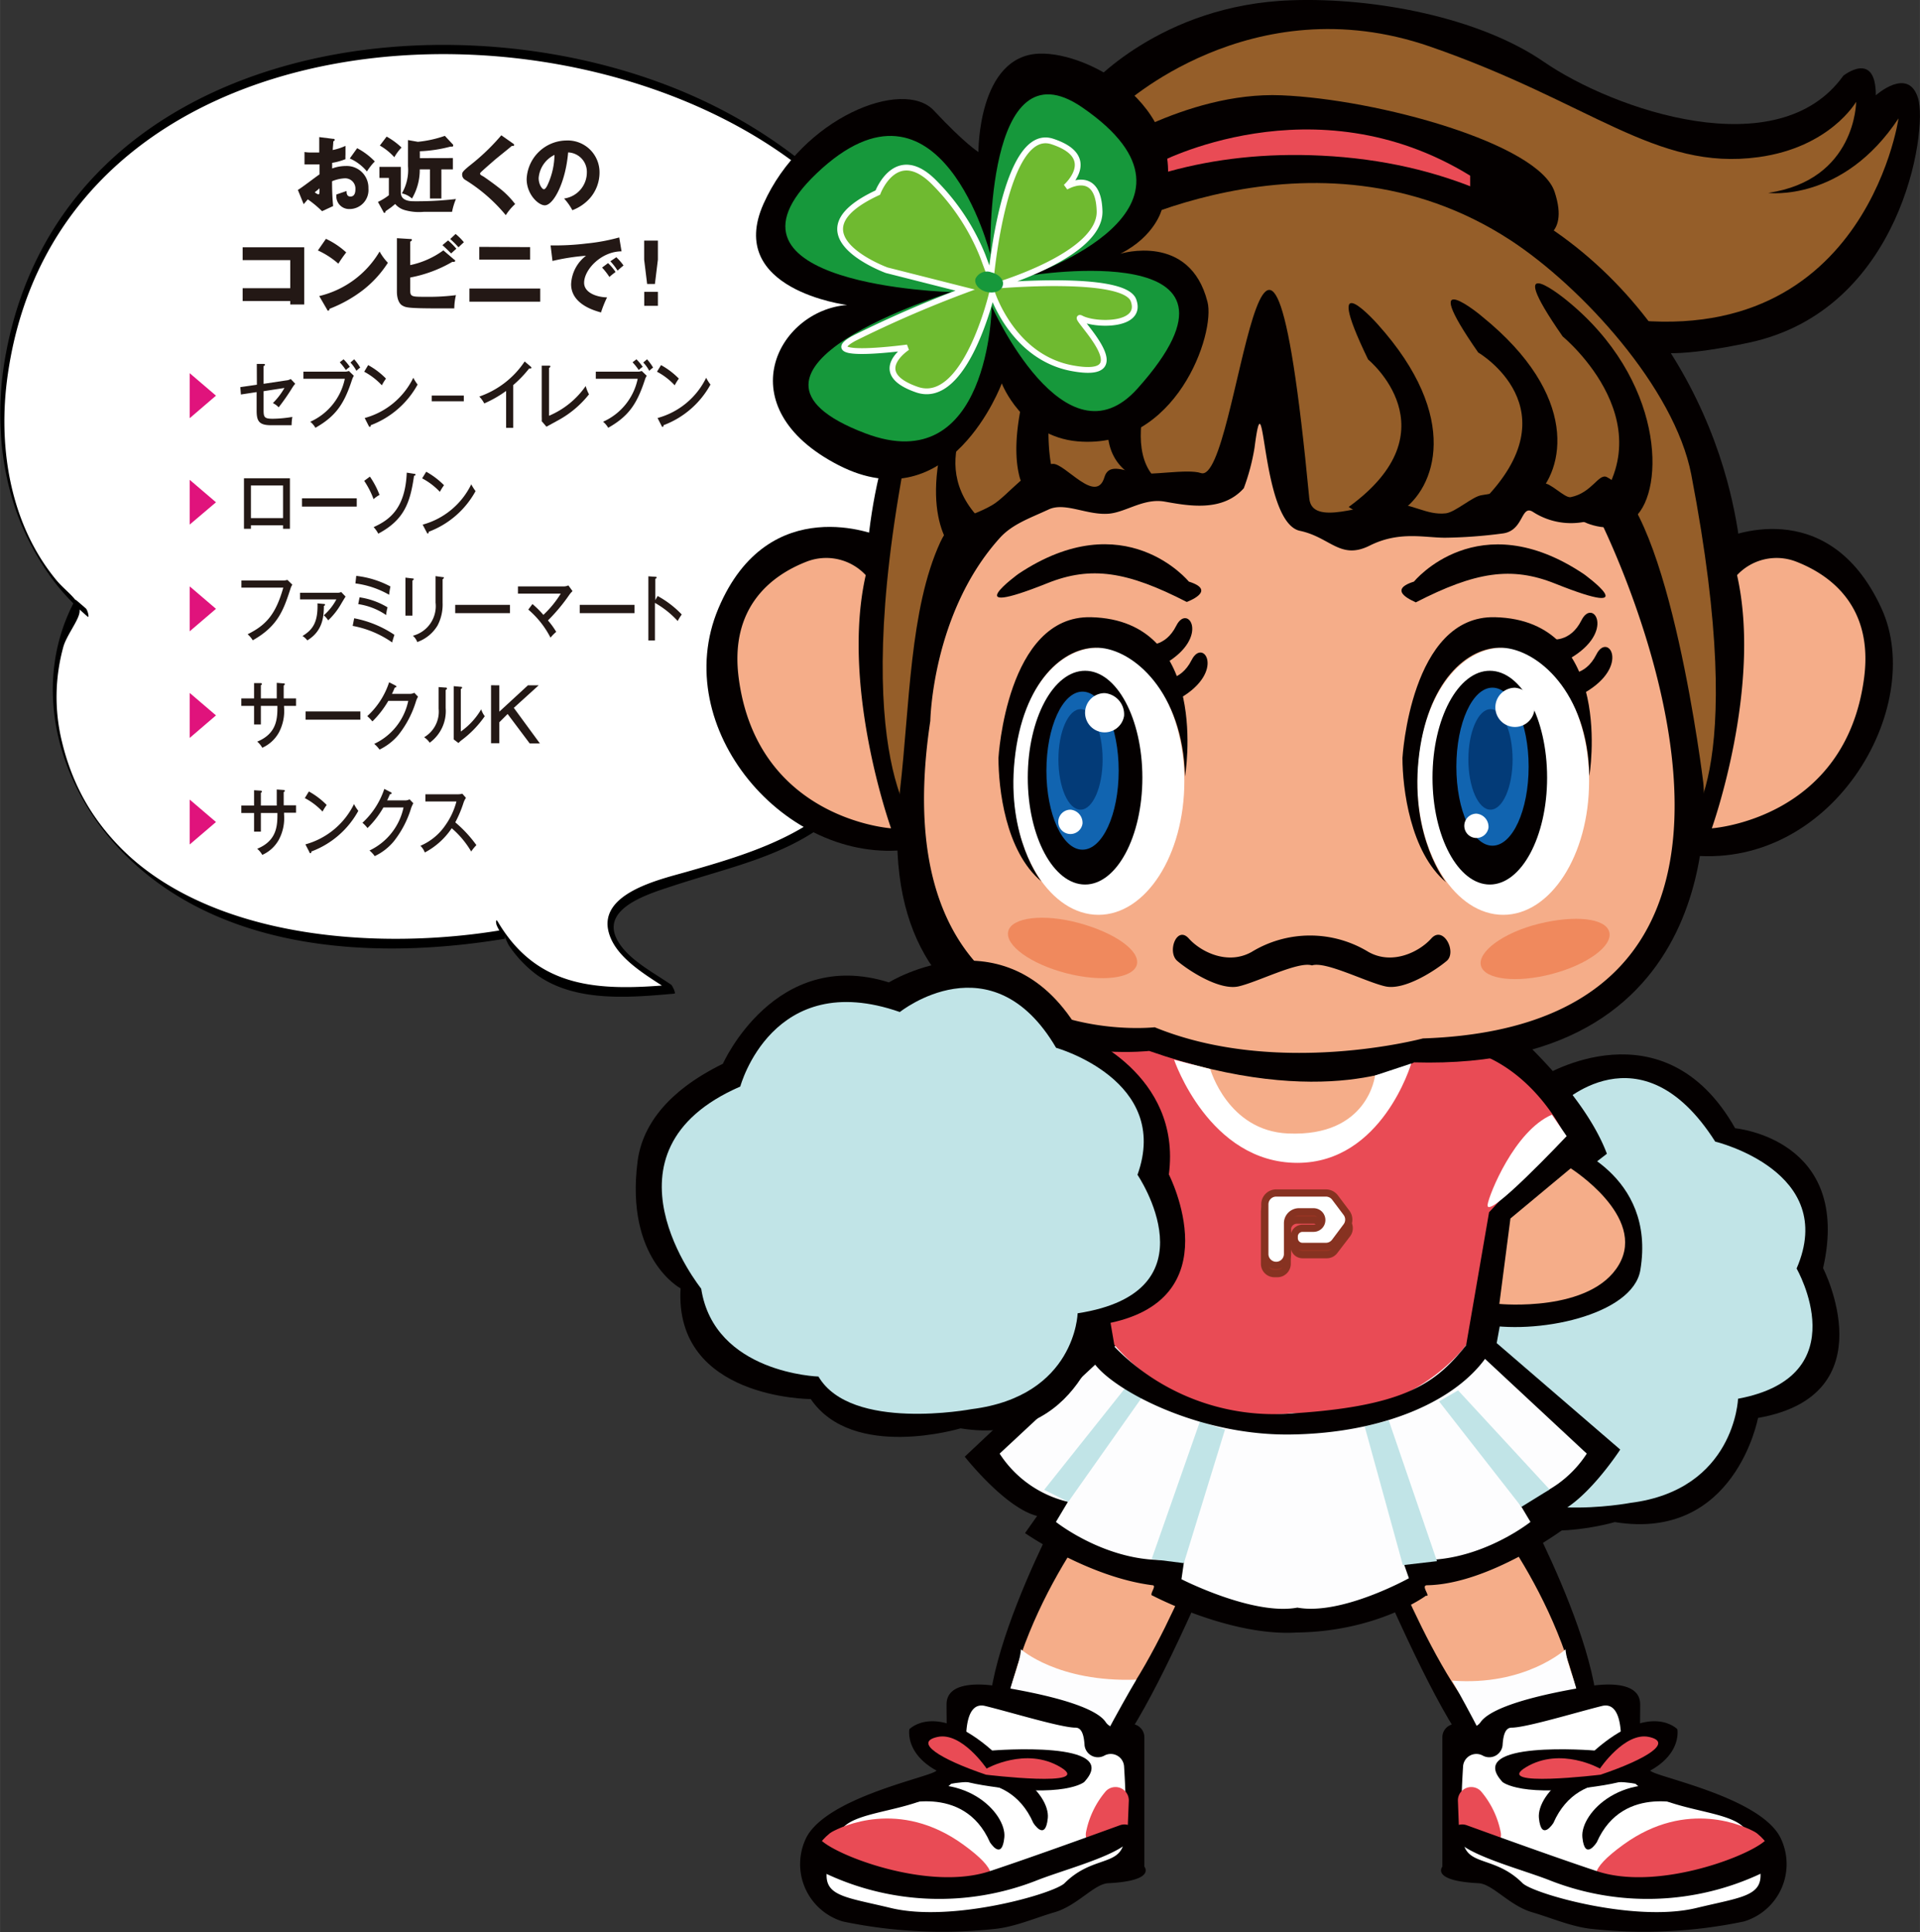 <svg id="トンボ" xmlns="http://www.w3.org/2000/svg" width="81.8mm" height="82.33mm" viewBox="0 0 231.87 233.38">
  <rect x="0" y="0" width="231.87" height="233.38" fill="#333333" stroke="none"/>
  <defs>
    <style>
      .cls-1, .cls-11 {
        fill: #fff;
      }

      .cls-2 {
        fill: #e0137c;
      }

      .cls-3 {
        fill: #231815;
      }

      .cls-4 {
        fill: #040000;
      }

      .cls-5 {
        fill: #c1e4e7;
      }

      .cls-6 {
        fill: #f5ad89;
      }

      .cls-7 {
        fill: #fdfdfe;
      }

      .cls-8 {
        fill: #e94b55;
      }

      .cls-9 {
        fill: #955e29;
      }

      .cls-10 {
        fill: #9a3423;
      }

      .cls-10, .cls-11 {
        stroke: #873221;
        stroke-linecap: round;
        stroke-linejoin: round;
        stroke-width: 0.87px;
      }

      .cls-12 {
        fill: #f0895d;
      }

      .cls-13 {
        fill: #1164b0;
      }

      .cls-14 {
        fill: #033b78;
      }

      .cls-15 {
        fill: #16983b;
      }

      .cls-16 {
        fill: #6fba30;
        stroke: #fff;
        stroke-width: 0.7px;
      }
    </style>
  </defs>
  <title>picchan</title>
  <g>
    <path class="cls-1" d="M452.41,726.55c-44.07,7.75-61.43-22-51.43-39.86,0,.06,1,.82,1.17,1l-1.51-1.28c-18.63-17.4-8-63.79,38.67-66.62,52.82-3.2,81.3,40.39,57.52,64.8-.23.23-2.45,2-2.69,2.22.27.14,2.24-1.87,2.24-1.87,10.1,6.42,3.51,28.83-17.44,33.56-21.48,4.86-12.93,9.82-6,14.67-13.34,1.33-16.93-1.42-20.22-6.27-.08-.12-.8-1.4-.88-1.52S452.53,726.53,452.41,726.55Z" transform="translate(-391.7 -613.64)"/>
    <path d="M452.19,726c-19,3.16-47.51.05-53-22.72a22.76,22.76,0,0,1,.17-11.56c.37-1.27,1.71-3,1.92-4,.32-1.47-1.52-2.5-2.77-4-5.45-6.58-7-15.58-6-23.89,5.56-45.19,67.95-49.15,97.09-25,16.27,13.51,21.71,36.61,4.34,51.4-.19.15.22,1.15.43,1.07,1.88-.8,1.38-2.31,3.6-.76,2.47,1.73,3,5.92,2.76,8.71a21.87,21.87,0,0,1-3.26,9.65c-5.34,8.8-13.68,11.45-23,14.09-3.13.89-10.48,2.56-9.27,7.22.88,3.41,5.26,5.6,7.9,7.44l-.39-1.06c-8.73.77-16.09.47-20.87-7.58-.31-.53-.26.13-.16.38.16.41.41.77.57,1.17.25.62.54.51.29-.12-.59-1.49.28.92.67,1.48a14.57,14.57,0,0,0,3.21,3.39c4.67,3.44,11.31,2.83,16.72,2.35.24,0-.27-1-.38-1.07-2.18-1.52-5.56-3.21-6.68-5.75-1.56-3.57,4-5.25,6.68-6.13,8.42-2.8,16.2-4,22.37-11,5.78-6.58,9.79-19.3,1.07-25.35h0a8,8,0,0,1-2.24,1.87l.43,1.07c9.56-8.14,13.43-19.87,9.77-32.05-4.06-13.54-15.33-23.8-27.87-29.61-29.75-13.77-76.76-7-83.86,30.59-2.19,11.6.66,24.08,9.86,31.9.22.18,0-.81-.23-1-.38-.34-.77-.67-1.16-1,0,0-.1-.08-.14,0-5.08,9.46-2.55,20.83,4.21,28.77,11.58,13.61,31.26,14.86,47.68,12.13C452.78,727.06,452.47,726,452.19,726Z" transform="translate(-391.7 -613.64)"/>
  </g>
  <g>
    <path class="cls-2" d="M414.61,664.15v-5.43l3.17,2.71Z" transform="translate(-391.7 -613.64)"/>
    <path class="cls-3" d="M422.71,657.6l.82,0c.08,0,.16,0,.16.1s-.1.14-.16.15V660l2.72-.41a1.31,1.31,0,0,0,.56-.17l.54.57a4.18,4.18,0,0,0-.34.46,26.14,26.14,0,0,1-1.66,2.39,2.26,2.26,0,0,0-.7-.51,8.5,8.5,0,0,0,1.4-1.83l-2.52.39v2.26c0,.9.09,1.07,1.13,1.07A15.34,15.34,0,0,0,427,664a7,7,0,0,0-.09,1l-2.49,0c-1.48,0-1.73-.54-1.73-1.78V661l-1.9.29-.07-.89,2-.29Z" transform="translate(-391.7 -613.64)"/>
    <path class="cls-3" d="M433.3,658.53a1.32,1.32,0,0,0,.53-.08l.6.58a2.46,2.46,0,0,0-.23.51c-.93,2.85-1.92,4.36-4.41,5.77a2.79,2.79,0,0,0-.62-.73,7.3,7.3,0,0,0,4.17-5.19h-5v-.86Zm-.11-1.49a6.42,6.42,0,0,1,.76.91,3.16,3.16,0,0,0-.48.39,7.88,7.88,0,0,0-.74-.94Zm1.28,0a6.08,6.08,0,0,1,.73,1,4.49,4.49,0,0,0-.46.39,4.62,4.62,0,0,0-.72-1Z" transform="translate(-391.7 -613.64)"/>
    <path class="cls-3" d="M436.16,657.74a9.1,9.1,0,0,1,2.15,1.63,6.51,6.51,0,0,0-.5.81,8.06,8.06,0,0,0-2.13-1.64Zm-.42,6.39a9.21,9.21,0,0,0,5.87-4.86,5.54,5.54,0,0,0,.52.82,10.81,10.81,0,0,1-5.66,4.91c0,.1,0,.19-.11.19s-.1-.06-.13-.1Z" transform="translate(-391.7 -613.64)"/>
    <path class="cls-3" d="M447.71,662.11h-3.87v-.69h3.87Z" transform="translate(-391.7 -613.64)"/>
    <path class="cls-3" d="M453.68,665.32h-.86v-4.46a13.94,13.94,0,0,1-2.64,1.51,3.55,3.55,0,0,0-.6-.83,10.83,10.83,0,0,0,5.48-4.24l.74.63a.16.16,0,0,1,.07.14c0,.06-.07.08-.12.08l-.15,0a14.17,14.17,0,0,1-1.92,2Z" transform="translate(-391.7 -613.64)"/>
    <path class="cls-3" d="M458,657.81c.1,0,.16,0,.16.09s-.11.16-.16.19v5.77a10.23,10.23,0,0,0,4.43-3.59,4.71,4.71,0,0,0,.4,1,12.15,12.15,0,0,1-3.64,3.09l-1.5.82-.57-.66a4.73,4.73,0,0,0,0-.53v-6.18Z" transform="translate(-391.7 -613.64)"/>
    <path class="cls-3" d="M468.67,658.53a1.32,1.32,0,0,0,.53-.08l.6.58a2,2,0,0,0-.23.51c-.94,2.85-1.92,4.36-4.42,5.77a2.79,2.79,0,0,0-.62-.73,7.29,7.29,0,0,0,4.18-5.19h-5.06v-.86Zm-.11-1.49a6.42,6.42,0,0,1,.76.91,2.74,2.74,0,0,0-.48.39,7.26,7.26,0,0,0-.75-.94Zm1.28,0a6.08,6.08,0,0,1,.73,1,4.63,4.63,0,0,0-.47.39,4,4,0,0,0-.72-1Z" transform="translate(-391.7 -613.64)"/>
    <path class="cls-3" d="M471.53,657.74a9.31,9.31,0,0,1,2.15,1.63,6.51,6.51,0,0,0-.5.81,8,8,0,0,0-2.14-1.64Zm-.42,6.39a9.21,9.21,0,0,0,5.87-4.86,4.83,4.83,0,0,0,.52.82,10.79,10.79,0,0,1-5.67,4.91c0,.1,0,.19-.11.19s-.1-.06-.12-.1Z" transform="translate(-391.7 -613.64)"/>
    <path class="cls-2" d="M414.61,677V671.6l3.17,2.71Z" transform="translate(-391.7 -613.64)"/>
    <path class="cls-3" d="M422,677.09v.42h-.84v-6.1h5.55v6.1h-.83v-.42Zm3.88-.87v-3.94H422v3.94Z" transform="translate(-391.7 -613.64)"/>
    <path class="cls-3" d="M434.78,673.83v1h-6.61v-1Z" transform="translate(-391.7 -613.64)"/>
    <path class="cls-3" d="M436.37,671.21a10.24,10.24,0,0,1,1.16,2.21,3.68,3.68,0,0,0-.72.51,10.24,10.24,0,0,0-1.13-2.21Zm5.33-.34c.07,0,.17,0,.17.11s-.09.12-.17.12c-.46,3.27-1.2,5.34-4.32,7a3.62,3.62,0,0,0-.56-.79c1.84-.84,3.82-2.17,4-6.58Z" transform="translate(-391.7 -613.64)"/>
    <path class="cls-3" d="M443.17,670.62a9.52,9.52,0,0,1,2.15,1.63,6.09,6.09,0,0,0-.5.8,8.15,8.15,0,0,0-2.14-1.63Zm-.43,6.39a9.22,9.22,0,0,0,5.87-4.87,5.85,5.85,0,0,0,.52.82,10.76,10.76,0,0,1-5.66,4.91c0,.1,0,.2-.11.2s-.1-.07-.12-.11Z" transform="translate(-391.7 -613.64)"/>
    <path class="cls-2" d="M414.61,689.89v-5.42l3.17,2.71Z" transform="translate(-391.7 -613.64)"/>
    <path class="cls-3" d="M425.87,683.76a1.55,1.55,0,0,0,.53-.08l.6.58a2.07,2.07,0,0,0-.23.51c-.83,2.54-1.5,4.5-4.55,6.21a3,3,0,0,0-.62-.73c2.32-1.14,3.42-2.51,4.31-5.63h-5.06v-.86Z" transform="translate(-391.7 -613.64)"/>
    <path class="cls-3" d="M432.46,685.24a1,1,0,0,0,.44-.09l.53.55c-.09.13-.46.75-.53.87a8.56,8.56,0,0,1-1.57,2,2.84,2.84,0,0,0-.53-.61,6.69,6.69,0,0,0,1.52-1.92h-4.39v-.8Zm-1.66,1.35c.08,0,.15,0,.15.1s-.07.11-.14.12c0,1.39-.18,3.08-2,4.18a2.27,2.27,0,0,0-.58-.53c1.2-.74,1.88-1.6,1.81-3.94Z" transform="translate(-391.7 -613.64)"/>
    <path class="cls-3" d="M434.47,688.32a13.06,13.06,0,0,1,4.86,2c-.05.16-.23.7-.27.92a12.18,12.18,0,0,0-4.77-2Zm.25-5.12a11.48,11.48,0,0,1,4.13,1.28,8.73,8.73,0,0,0-.16,1,11.09,11.09,0,0,0-4.07-1.37Zm.4,2.59A9,9,0,0,1,438.5,687a4.76,4.76,0,0,0-.17.93,8.06,8.06,0,0,0-3.37-1.32Z" transform="translate(-391.7 -613.64)"/>
    <path class="cls-3" d="M441.5,683.51c.09,0,.16,0,.16.09s-.11.14-.16.16V688h-.84v-4.59Zm3.65-.16c.12,0,.15,0,.15.08s-.11.15-.15.18v2.85a5.47,5.47,0,0,1-.61,2.73,4.67,4.67,0,0,1-2.45,2,1.89,1.89,0,0,0-.53-.76,3.7,3.7,0,0,0,2.74-4v-3.2Z" transform="translate(-391.7 -613.64)"/>
    <path class="cls-3" d="M453.28,686.7v1h-6.61v-1Z" transform="translate(-391.7 -613.64)"/>
    <path class="cls-3" d="M456,686.6a11.68,11.68,0,0,1,1.32,1.31,12.47,12.47,0,0,0,2.1-2.57h-5.17v-.87h5.6a1.37,1.37,0,0,0,.49-.12l.5.69a3,3,0,0,0-.37.42,21.5,21.5,0,0,1-2.6,3.12,9.22,9.22,0,0,1,1,1.38,5.49,5.49,0,0,0-.69.7,11.12,11.12,0,0,0-2.68-3.39Z" transform="translate(-391.7 -613.64)"/>
    <path class="cls-3" d="M468.33,686.7v1h-6.62v-1Z" transform="translate(-391.7 -613.64)"/>
    <path class="cls-3" d="M471.12,685.63a11.91,11.91,0,0,1,2.91,2.23,6.94,6.94,0,0,0-.49.79,11.15,11.15,0,0,0-2.75-2.19V691H470v-7.75l.85.06c.09,0,.14,0,.14.1s-.1.12-.15.14v2.58Z" transform="translate(-391.7 -613.64)"/>
    <path class="cls-2" d="M414.61,702.77v-5.43l3.17,2.71Z" transform="translate(-391.7 -613.64)"/>
    <path class="cls-3" d="M425.12,696.12l.84.07c.05,0,.13,0,.13.09s-.09.14-.13.16V698h1.49v.9H426v.16a5.53,5.53,0,0,1-.63,3.07,4.31,4.31,0,0,1-2,1.83,2.55,2.55,0,0,0-.61-.74c2.44-1,2.44-2.89,2.44-4.32H423.2v2.25h-.82v-2.25h-1.54V698h1.54v-1.85l.78,0c.1,0,.15,0,.15.11s0,.09-.11.14V698h1.92Z" transform="translate(-391.7 -613.64)"/>
    <path class="cls-3" d="M435.22,699.57v1H428.6v-1Z" transform="translate(-391.7 -613.64)"/>
    <path class="cls-3" d="M441.21,697.45a1.09,1.09,0,0,0,.52-.13l.45.47a3.28,3.28,0,0,0-.24.54,12.25,12.25,0,0,1-2.12,4.07,6.82,6.82,0,0,1-2.29,1.78,3.6,3.6,0,0,0-.64-.69A7.39,7.39,0,0,0,441,698.3h-2.41a11.67,11.67,0,0,1-1.92,2.48,4.8,4.8,0,0,0-.62-.64,9.51,9.51,0,0,0,2.64-4.09l.76.39a.17.17,0,0,1,.11.14c0,.09-.12.11-.19.11a8,8,0,0,1-.34.76Z" transform="translate(-391.7 -613.64)"/>
    <path class="cls-3" d="M445.49,696.69c.08,0,.18,0,.18.11s-.09.14-.15.17v2.19a4.72,4.72,0,0,1-1.93,4.19,2.43,2.43,0,0,0-.67-.66,3.59,3.59,0,0,0,1.75-3.45v-2.61Zm1.86-.09c.08,0,.15,0,.15.1s-.08.12-.15.16V702a8.64,8.64,0,0,0,2.46-2.68,2.77,2.77,0,0,0,.43.83A12.43,12.43,0,0,1,447.5,703a2.52,2.52,0,0,0-.43.39l-.58-.44c0-.18,0-.45,0-.7v-5.73Z" transform="translate(-391.7 -613.64)"/>
    <path class="cls-3" d="M452,696.42v3.18l3.45-3.18h1.3l-3,2.72,3.15,4.3h-1.23L453,699.88l-1,1v2.53h-1v-7Z" transform="translate(-391.7 -613.64)"/>
    <path class="cls-2" d="M414.61,715.64v-5.42l3.17,2.71Z" transform="translate(-391.7 -613.64)"/>
    <path class="cls-3" d="M425.12,709l.84.06c.05,0,.13,0,.13.1s-.09.13-.13.15v1.6h1.49v.9H426V712a5.53,5.53,0,0,1-.63,3.07,4.25,4.25,0,0,1-2,1.83,2.69,2.69,0,0,0-.61-.74c2.44-1,2.44-2.88,2.44-4.32H423.2v2.25h-.82v-2.25h-1.54v-.9h1.54v-1.85l.78.05c.1,0,.15,0,.15.11s0,.1-.11.14v1.55h1.92Z" transform="translate(-391.7 -613.64)"/>
    <path class="cls-3" d="M429,709.24a9.31,9.31,0,0,1,2.15,1.63,6.09,6.09,0,0,0-.5.8,8.15,8.15,0,0,0-2.14-1.63Zm-.42,6.39a9.27,9.27,0,0,0,5.87-4.87,4.46,4.46,0,0,0,.52.82,10.74,10.74,0,0,1-5.67,4.91c0,.1,0,.2-.11.2s-.1-.07-.12-.11Z" transform="translate(-391.7 -613.64)"/>
    <path class="cls-3" d="M440.64,710.32a1.16,1.16,0,0,0,.52-.13l.45.47a5.45,5.45,0,0,0-.25.55,12.19,12.19,0,0,1-2.11,4.06,6.73,6.73,0,0,1-2.3,1.78,3.49,3.49,0,0,0-.63-.68,7.46,7.46,0,0,0,4.11-5.2H438a11.33,11.33,0,0,1-1.92,2.49,4.26,4.26,0,0,0-.61-.64,9.73,9.73,0,0,0,2.64-4.09l.76.39s.11,0,.11.13-.12.12-.19.12c-.08.18-.12.29-.34.75Z" transform="translate(-391.7 -613.64)"/>
    <path class="cls-3" d="M443.07,710.45v-.87H447a1.88,1.88,0,0,0,.53-.07l.44.5a2.42,2.42,0,0,0-.29.58,14.26,14.26,0,0,1-1,2.38,15.15,15.15,0,0,1,2.55,2.75,6.09,6.09,0,0,0-.63.77,11.09,11.09,0,0,0-2.35-2.81,8.9,8.9,0,0,1-3.25,2.93,2.24,2.24,0,0,0-.53-.81,6.91,6.91,0,0,0,3-2.46,8.78,8.78,0,0,0,1.35-2.89Z" transform="translate(-391.7 -613.64)"/>
  </g>
  <g>
    <path class="cls-3" d="M431.91,630.41c.13,0,.2,0,.2.13s-.1.14-.16.16c0,.3-.05.65-.07,1.06a6.94,6.94,0,0,0,1.54-.5c0,.37,0,.83,0,1.06a4.28,4.28,0,0,0,0,.54,7.28,7.28,0,0,1-1.61.45c0,.11,0,.59,0,.68a4.87,4.87,0,0,1,1.67-.3,2.62,2.62,0,0,1,2.71,2.71,2.29,2.29,0,0,1-2.32,2.49,1.54,1.54,0,0,1-1.54-1.76l1.22-.42c0,.2,0,.67.46.67s.61-.38.61-.88a1.24,1.24,0,0,0-1.3-1.32,4.54,4.54,0,0,0-1.52.35,29.69,29.69,0,0,0,.13,3l-1.34.62a13.12,13.12,0,0,0-1.72-1.43l-.5.58-.7-1.72c.45-.25,2.23-1.63,2.62-1.88,0-.35,0-.43,0-1.2-.57,0-1.26,0-1.82,0V632a4.1,4.1,0,0,0,.78.06c.38,0,.93,0,1,0,0-.75,0-.86,0-1.86Zm-2.2,6.45a1.08,1.08,0,0,0,.45.26c.14,0,.13-.35.12-.73C430.17,636.49,430,636.64,429.71,636.86Zm5.12-5.32a8.27,8.27,0,0,1,2.13,1.6,7.23,7.23,0,0,0-.95,1.21,5.64,5.64,0,0,0-2.07-1.57Z" transform="translate(-391.7 -613.64)"/>
    <path class="cls-3" d="M440.1,633.8v3.08c0,.77.61,1.07,1.57,1.07a41.19,41.19,0,0,0,5.09-.27,7.78,7.78,0,0,0-.47,1.55h-3.44a6.31,6.31,0,0,1-2.3-.22,2.37,2.37,0,0,1-1.13-.73c-.1.09-.35.3-.51.42l-.67.47c0,.08,0,.18-.11.18s-.09-.05-.13-.12l-.66-1.2a6.88,6.88,0,0,0,1.32-.81v-2.09h-1.14V633.8Zm-1.71-3.66a8.75,8.75,0,0,1,1.8,1.32,5.57,5.57,0,0,0-.87,1.17,7.25,7.25,0,0,0-1.75-1.41Zm8,2.59v1.37H445v3.52h-1.38V634.1h-1.23a6.82,6.82,0,0,1-.94,3.52,2.6,2.6,0,0,0-1.22-.62,5.63,5.63,0,0,0,.74-3.28v-3.16l1.19.21a14,14,0,0,0,3.26-.72l1,1.07a.19.19,0,0,1,0,.13c0,.08-.08.1-.14.1h-.19a16.87,16.87,0,0,1-3.69.56v.83Z" transform="translate(-391.7 -613.64)"/>
    <path class="cls-3" d="M453.69,631c.06.05.1.09.1.15a.11.11,0,0,1-.12.11.53.53,0,0,1-.16,0c-.2.19-1.8,1.46-2.13,1.75s-1,.87-1.36,1.2-.34.33-.34.41,0,.13.42.35c0,0,.93.63,1.81,1.32a10.33,10.33,0,0,1,2,2,6.47,6.47,0,0,0-1.13,1.34,19.89,19.89,0,0,0-4.94-4.29.72.72,0,0,1-.33-.59c0-.26,0-.38,1-1.18a25.84,25.84,0,0,0,3.73-3.59Z" transform="translate(-391.7 -613.64)"/>
    <path class="cls-3" d="M459.82,637.62a3.18,3.18,0,0,0,2.75-3.12,2.35,2.35,0,0,0-2.26-2.45c-.31,3.66-1.78,6.39-2.82,6.39-.77,0-2.19-1.32-2.19-3.17a4.86,4.86,0,0,1,4.8-4.66,3.84,3.84,0,0,1,4,3.88,4.71,4.71,0,0,1-1.16,3.09,5.36,5.36,0,0,1-2.12,1.45A6.72,6.72,0,0,0,459.82,637.62Zm-3.07-2.47c0,.77.42,1.35.63,1.35s.42-.45.53-.71a8.92,8.92,0,0,0,.75-3.44A3.41,3.41,0,0,0,456.75,635.15Z" transform="translate(-391.7 -613.64)"/>
    <path class="cls-3" d="M421,650v-1.55h5.75v-3.39H421v-1.55h7.44v6.91h-1.69V650Z" transform="translate(-391.7 -613.64)"/>
    <path class="cls-3" d="M431.06,642.49a9.6,9.6,0,0,1,2.45,1.64,14.43,14.43,0,0,0-.95,1.36,10.08,10.08,0,0,0-2.47-1.6Zm-.81,6.91a11.58,11.58,0,0,0,7.29-5.38,6.4,6.4,0,0,0,1,1.36,13.14,13.14,0,0,1-3.05,3.33,16.06,16.06,0,0,1-4,2.23c0,.11-.05.22-.14.22s-.1,0-.16-.14Z" transform="translate(-391.7 -613.64)"/>
    <path class="cls-3" d="M446.55,645c.06,0,.12.1.12.15a.15.15,0,0,1-.15.12l-.2,0a15.88,15.88,0,0,1-5.08,1.89v1.59c0,.74.23.74,1.91.74a25.7,25.7,0,0,0,3.61-.2,7.29,7.29,0,0,0-.2,1.6c-.35,0-.85,0-1.75,0-3.92,0-4.11-.11-4.53-.35s-.65-.9-.65-1.67v-6.46l1.61.1c.12,0,.2,0,.2.1s-.1.16-.2.22v2.83a10.37,10.37,0,0,0,4-1.78Zm-.74-2.32a8.5,8.5,0,0,1,1,1l-.63.57c-.14-.13-.62-.62-1.05-1Zm.91-.78a7.07,7.07,0,0,1,1,1c-.17.15-.48.44-.65.61a12.37,12.37,0,0,0-1-1Z" transform="translate(-391.7 -613.64)"/>
    <path class="cls-3" d="M456.94,648.49v1.59h-8.55v-1.59Zm-1.22-5V645h-6.14v-1.54Z" transform="translate(-391.7 -613.64)"/>
    <path class="cls-3" d="M466.76,644c-2.42,0-4.52,2.18-4.52,3.8,0,1.16,1.44,1.73,2.77,1.76a13.52,13.52,0,0,0-.73,1.82c-.8-.22-3.61-1-3.61-3.41a4.57,4.57,0,0,1,1.8-3.44,26.1,26.1,0,0,0-4.05.63l-.23-1.88a31.12,31.12,0,0,0,4.36-.23,23.13,23.13,0,0,0,3.93-.73Zm-1.63,1.42a6.53,6.53,0,0,1,.91,1.07c-.27.2-.41.31-.75.6a8,8,0,0,0-.88-1.13Zm1-.71a6.74,6.74,0,0,1,.87,1c-.25.19-.41.34-.72.62a7.32,7.32,0,0,0-.87-1.13Z" transform="translate(-391.7 -613.64)"/>
    <path class="cls-3" d="M471.15,642.7V645l-.36,2.94h-.94l-.36-2.94V642.7Zm-1.65,6.19h1.65v1.69H469.5Z" transform="translate(-391.7 -613.64)"/>
  </g>
  <g>
    <path class="cls-4" d="M558,753.46s6.3-14.16,20.06-9.83c0,0,14.54-9,23.19,6.29,0,0,14.16,1.28,10.62,16.9,0,0,7.86,15.34-7.86,18.09,0,0-2.76,14.94-17.3,12.58,0,0-13,3.93-18.09-3.54,0,0-16.51,0-15.73-13.36,0,0-6.68-3.54-5.2-15.29C548.17,761.12,551,756.85,558,753.46Z" transform="translate(-391.7 -613.64)"/>
    <path class="cls-5" d="M560.71,756.21s5.9-12.58,19.26-9c0,0,9.83-9.89,18.87,4.32,0,0,14.91,3.59,9.83,15.33,0,0,7.48,13-7.07,15.73,0,0-.4,11-13,12.58,0,0-14.54,2.76-18.48-3.93,0,0-12.58-.39-14.15-10.61C556,780.59,542.62,764.07,560.71,756.21Z" transform="translate(-391.7 -613.64)"/>
    <g>
      <path class="cls-4" d="M520.76,794s-13.92,25.12-8.35,32c9,11,15.12.65,25.26-22.24" transform="translate(-391.7 -613.64)"/>
      <path class="cls-6" d="M527.69,792.21S516.85,803.63,513.43,819c0,0,1.72,7.56,8.65,4.91s15.42-25.41,15.42-25.41" transform="translate(-391.7 -613.64)"/>
      <path class="cls-7" d="M515,812.86s4.44,4,13.93,3.66c0,0-5.19,8.86-6.06,11.77-.72,2.38-1.29-2.88-6-4.61C510.55,821.33,514.66,816.79,515,812.86Z" transform="translate(-391.7 -613.64)"/>
      <path class="cls-4" d="M513.29,817.52s-7.28-1.75-7.28,2,.29,7.28-1.46,8.15-12.95,3.25-15.44,7.86a7.23,7.23,0,0,0,4.37,10.2,58.66,58.66,0,0,0,18.64.87c2.37-.3,4.77-1.36,7-2,2.73-.83,4.73-3.41,6.41-3.49,5.82-.29,4.37-2,4.37-2V823.48a1.62,1.62,0,0,0-2.27-1.48l-.4.18a1.58,1.58,0,0,1-2-.53C524.53,820.57,521.83,819,513.29,817.52Z" transform="translate(-391.7 -613.64)"/>
      <path class="cls-1" d="M508.4,826.12a1.47,1.47,0,0,0,.05-.59c-.12-1.3-.46-6.48,2.22-5.83,3.05.74,9.17,2.62,10.92,2.62.77,0,1,.95,1.08,2a1.62,1.62,0,0,0,2.39,1.38h0a1.61,1.61,0,0,1,2.39,1.31c.2,3.13.41,8.24-.18,9.72-.88,2.18-3.94,1.31-7,4.37-1.28,1.27-13.55,4.8-21,3s-9.61-1.3-6.12-9.17C494.77,831.45,506.4,833.19,508.4,826.12Z" transform="translate(-391.7 -613.64)"/>
      <path class="cls-8" d="M491.91,835.08l.26-.17c1.1-.61,8.12-4.08,15.87,1.54,8.55,6.19-1.45,5.24-6.69,4.95S486.63,839.38,491.91,835.08Z" transform="translate(-391.7 -613.64)"/>
      <path class="cls-8" d="M522.86,834.92a10.84,10.84,0,0,1,2.39-4.93,1.61,1.61,0,0,1,2.77,1.2l-.14,3.46A1.6,1.6,0,0,1,527,836a9,9,0,0,1-2.31.82A1.6,1.6,0,0,1,522.86,834.92Z" transform="translate(-391.7 -613.64)"/>
      <path class="cls-4" d="M490.63,839.07a1.64,1.64,0,0,0,.79.87,32.18,32.18,0,0,0,25.36.88c2.91-1.17,8.45-2.63,10.72-4.29.64-.47,1.3,1.27,1.51.5l.1-1.28a1.62,1.62,0,0,0-2.17-1.64c-3.63,1.32-10.7,3.88-15.69,5.54-7,2.33-17.48-1.46-20.1-3.49C489.07,834.53,490.12,837.71,490.63,839.07Z" transform="translate(-391.7 -613.64)"/>
      <path class="cls-4" d="M505.13,829.46s8.16-2.91,11.36,4.37c0,0,1.46,2.33,1.75-.59s-5-8.44-13.11-5.53" transform="translate(-391.7 -613.64)"/>
      <path class="cls-4" d="M499.89,831.79s8.15-2.91,11.36,4.37c0,0,1.45,2.33,1.74-.59s-4.95-8.44-13.1-5.53" transform="translate(-391.7 -613.64)"/>
      <path class="cls-4" d="M522.63,828.89s-2.33,2-12.23.38-8.88-6.76-8.88-6.76,3.18-3.41,10,2.57C511.55,825.08,527.39,823.78,522.63,828.89Z" transform="translate(-391.7 -613.64)"/>
      <path class="cls-8" d="M510.77,828s13.19,1.6,9-.91-8.92.17-8.92.17-3-4.45-5.92-3.82S505.12,826.08,510.77,828Z" transform="translate(-391.7 -613.64)"/>
    </g>
    <g>
      <path class="cls-4" d="M575,794s13.91,25.12,8.35,32c-9,11-15.12.65-25.26-22.24" transform="translate(-391.7 -613.64)"/>
      <path class="cls-6" d="M568.1,792.21s10.84,11.42,14.26,26.77c0,0-1.72,7.56-8.65,4.91s-15.42-25.41-15.42-25.41" transform="translate(-391.7 -613.64)"/>
      <path class="cls-7" d="M580.76,812.86s-4.84,4.46-13.69,3.78c0,0,4.95,8.74,5.82,11.65.72,2.38,1.29-2.88,6-4.61C585.24,821.33,581.13,816.79,580.76,812.86Z" transform="translate(-391.7 -613.64)"/>
      <path class="cls-4" d="M582.5,817.52s7.28-1.75,7.28,2-.29,7.28,1.46,8.15,13,3.25,15.44,7.86a7.23,7.23,0,0,1-4.37,10.2,58.68,58.68,0,0,1-18.64.87c-2.37-.3-4.77-1.36-7-2-2.73-.83-4.73-3.41-6.41-3.49-5.82-.29-4.37-2-4.37-2V823.48a1.62,1.62,0,0,1,2.27-1.48l.4.18a1.58,1.58,0,0,0,1.95-.53C571.26,820.57,574,819,582.5,817.52Z" transform="translate(-391.7 -613.64)"/>
      <path class="cls-1" d="M587.39,826.12a1.47,1.47,0,0,1,0-.59c.12-1.3.46-6.48-2.22-5.83-3,.74-9.17,2.62-10.92,2.62-.78,0-1,.95-1.08,2a1.62,1.62,0,0,1-2.39,1.38h0a1.61,1.61,0,0,0-2.39,1.31c-.2,3.13-.41,8.24.18,9.72.88,2.18,3.94,1.31,7,4.37,1.28,1.27,13.55,4.8,21,3s9.61-1.3,6.12-9.17C601,831.45,589.39,833.19,587.39,826.12Z" transform="translate(-391.7 -613.64)"/>
      <path class="cls-8" d="M603.88,835.08l-.26-.17c-1.1-.61-8.12-4.08-15.87,1.54-8.55,6.19,1.45,5.24,6.69,4.95S609.16,839.38,603.88,835.08Z" transform="translate(-391.7 -613.64)"/>
      <path class="cls-8" d="M572.93,834.92a10.84,10.84,0,0,0-2.39-4.93,1.61,1.61,0,0,0-2.77,1.2l.13,3.46a1.61,1.61,0,0,0,.89,1.38,9,9,0,0,0,2.31.82A1.6,1.6,0,0,0,572.93,834.92Z" transform="translate(-391.7 -613.64)"/>
      <path class="cls-4" d="M605.16,839.07a1.64,1.64,0,0,1-.79.87,32.18,32.18,0,0,1-25.36.88c-2.91-1.17-8.45-2.63-10.72-4.29-.65-.47-1.3,1.27-1.51.5l-.1-1.28a1.61,1.61,0,0,1,2.16-1.64c3.64,1.32,10.71,3.88,15.7,5.54,7,2.33,17.48-1.46,20.1-3.49C606.72,834.53,605.67,837.71,605.16,839.07Z" transform="translate(-391.7 -613.64)"/>
      <path class="cls-4" d="M590.66,829.46s-8.16-2.91-11.36,4.37c0,0-1.46,2.33-1.75-.59s5-8.44,13.11-5.53" transform="translate(-391.7 -613.64)"/>
      <path class="cls-4" d="M595.9,831.79s-8.15-2.91-11.36,4.37c0,0-1.45,2.33-1.74-.59s5-8.44,13.1-5.53" transform="translate(-391.7 -613.64)"/>
      <path class="cls-4" d="M573.16,828.89s2.33,2,12.23.38,8.88-6.76,8.88-6.76-3.18-3.41-10,2.57C584.24,825.08,568.4,823.78,573.16,828.89Z" transform="translate(-391.7 -613.64)"/>
      <path class="cls-8" d="M585,828s-13.19,1.6-9-.91,8.92.17,8.92.17,3-4.45,5.92-3.82S590.67,826.08,585,828Z" transform="translate(-391.7 -613.64)"/>
    </g>
    <path class="cls-4" d="M580.74,751.84s11,3.56,9.06,15.21c-.91,5.46-12.62,7.93-19.42,6.47s-11.32-7.12-11.32-7.12l5.34-15Z" transform="translate(-391.7 -613.64)"/>
    <path class="cls-4" d="M546.44,741.81l-25.73-3.88a39.2,39.2,0,0,0-10.19,18.93l9.71,7.28L522.65,776l-14.44,13.59s4.86,6.19,8.74,7.16l-1.46,2.07s7.65,5.33,15.42,6.3c.53.07-.53,1.19,0,1.26,0,0,9.34,4.93,17.35,4.45,9.83-.12,15.65-4.45,15.65-4.45.65.18-.68-1.24.12-1.26,7.53-.12,16.51-6.79,16.51-6.79L579,796.66c3.88-1,8.37-7.93,8.37-7.93l-14.92-12.86,2.67-14.64L585.76,753c-2.92-7.77-12.14-15.54-12.14-15.54l-25.24,4.37" transform="translate(-391.7 -613.64)"/>
    <path class="cls-7" d="M569.25,776.11l14.08,13.11a13.53,13.53,0,0,1-8.25,5.82l1.45,2.43s-7.28,5.82-15.53,4.37h0l.85,2.43s-8.13,4.53-13.47,3.55c-5.34,1-14-3.43-14-3.43l.37-2.55h0c-8.25,1.45-15.53-4.37-15.53-4.37l1.45-2.43a13.53,13.53,0,0,1-8.25-5.82l14.08-13.11" transform="translate(-391.7 -613.64)"/>
    <path class="cls-8" d="M528.93,740c-9.74.66-13.28,13.76-13.28,13.76l7.87,6.31,2.75,16a24.46,24.46,0,0,0,21.5,8.25c14.16,1.46,21-8.25,21-8.25l2.76-16,8.93-9.7s-4.61-9.71-14.35-10.37" transform="translate(-391.7 -613.64)"/>
    <path class="cls-6" d="M534.79,738.25s1.94,14.56,14.08,13.59,12.62-14.07,12.62-14.07Z" transform="translate(-391.7 -613.64)"/>
    <path class="cls-4" d="M523.14,624.18s8.6-10,24.59-10.51c9.95-.34,22.59,2.05,30.42,7.44,8.4,5.78,28.3,12.69,36.16,1.68,0,0,3.93-3.15,3.93,2.36,0,0,3.94-3.54,5.11.39s-2,25.56-20.44,29.49c-16.23,3.45-13-1.18-19.66-1.18" transform="translate(-391.7 -613.64)"/>
    <path class="cls-9" d="M527,626.61s15.73-14.83,37.36-7.36c19.52,6.75,27.27,15.07,39.71,13.37,8.65-1.18,11.79-6.68,11.79-6.68s0,9.43-10.61,11c0,0,9,1.18,15.73-9,0,0-4.33,30.28-37,23.59s-47.59-10.8-47.59-10.8Z" transform="translate(-391.7 -613.64)"/>
    <path class="cls-4" d="M523.62,632.44s11.17-7.77,22.82-7.29,31.06,5.83,33,11.65-2.43,5.83-2.43,5.83h-51" transform="translate(-391.7 -613.64)"/>
    <path class="cls-8" d="M531.39,633.41s18.93-10.2,37.86,1.45v4.86l-32,1.45Z" transform="translate(-391.7 -613.64)"/>
    <path class="cls-4" d="M599.83,678.71s12.56-5.82,19.09,8.41c5.51,12-6.09,32-23.62,29.77" transform="translate(-391.7 -613.64)"/>
    <path class="cls-4" d="M501.46,716.25c-14.89,1.94-29.09-14.71-23-29.13s19.42-8.73,19.42-8.73" transform="translate(-391.7 -613.64)"/>
    <path class="cls-4" d="M500.33,713.5s-9.71-27.76.48-51.46c6.61-15.36,23.37-30.94,50.48-29.6,29.76,1.46,44.36,22.2,49,39.31,6.77,24.85-5.34,48.54-5.34,48.54" transform="translate(-391.7 -613.64)"/>
    <path class="cls-9" d="M502.75,714s-8.84-8.07-1.61-45.63c2-10.47,13.67-20.47,22.48-25.72,0,0,26.7-15.53,50.49,0,8.58,5.61,19.82,17.84,21.84,28.31,7.22,37.56-1,43-1,43" transform="translate(-391.7 -613.64)"/>
    <path class="cls-10" d="M548,764.26V764a1,1,0,0,1,1-1h1.34a1,1,0,0,0,.77-.37h0a1,1,0,0,0,0-1.25h0a1,1,0,0,0-.77-.37h-2a1.2,1.2,0,0,0-1.19,1.19v4.08a1.19,1.19,0,0,1-1.19,1.2h-.36a1.19,1.19,0,0,1-1.19-1.2V760a1.19,1.19,0,0,1,1.19-1.19h6.27a1.18,1.18,0,0,1,1,.47l1.53,2a1.19,1.19,0,0,1,0,1.43l-1.53,2a1.16,1.16,0,0,1-1,.48H549A1,1,0,0,1,548,764.26Z" transform="translate(-391.7 -613.64)"/>
    <path class="cls-11" d="M548,763.24V763a1,1,0,0,1,1-1h1.34a1,1,0,0,0,.77-.37h0a1,1,0,0,0,0-1.25h0a1,1,0,0,0-.77-.37h-1.78a1.38,1.38,0,0,0-1.37,1.37v3.73a1.37,1.37,0,0,1-1.37,1.37h0a1.37,1.37,0,0,1-1.37-1.37v-6a1.37,1.37,0,0,1,1.37-1.37h6a1.39,1.39,0,0,1,1.1.54l1.39,1.85a1.37,1.37,0,0,1,0,1.65l-1.39,1.86a1.37,1.37,0,0,1-1.1.55H549A1,1,0,0,1,548,763.24Z" transform="translate(-391.7 -613.64)"/>
    <path class="cls-4" d="M500.39,709.07c-4.11,35.4,30.09,31.51,30.09,31.51,21.39,7.46,32,1.38,32,1.38,38.8,1.12,34.92-33.8,34.92-33.8s-4-33-11.64-36.89c-1-.5-1.78,1.9-4.37,2.42-.72.15-2.51-1.84-3.34-1.67-2.13.46-4.63,1-7.46,1.44-1.07.17-3.08,2-4.25,2.18-2.38.28-4.06-1.24-6.8-1.2-3,0-9.39,2.87-9.72-.59-5.32-55.65-8.48-1.51-13.09-3.07-1.62-.55-6.29.36-7.77,0-1.89-.46-3.4-1.09-3.88.49-1,3.39-4.76-1.69-6.24-1.6-2.85.19-5.39,3.87-7.35,5-2.91,1.67-4.77,1.29-6.23,4.45C501.54,687.18,501.56,699,500.39,709.07Z" transform="translate(-391.7 -613.64)"/>
    <path class="cls-6" d="M504.05,700.72c-6.15,40.77,27.1,37,27.1,37,14.84,6.07,32.39,1.35,32.39,1.35,52.31-1.77,21.24-62.93,21.24-62.93a8.48,8.48,0,0,1-7.92-.65c-1.52-1-1.08,2.28-3.72,2.59a57.83,57.83,0,0,1-6.91.51c-2.53,0-5.55-.83-9.11.95s-4.75-1-8.42-1.78c-4.85-1-4.2-20.06-5.5-10a26.18,26.18,0,0,1-1.29,4.85c-2.59,2.91-6.71,2.12-9.55,1.62-2.55-.45-4.71,1.3-6.79,1.46-2.64.2-5.3-1.46-7.28-.49-2.15,1-4.33,1.74-5.83,3.4C504.26,687.67,504.05,700.72,504.05,700.72Z" transform="translate(-391.7 -613.64)"/>
    <path class="cls-4" d="M530.07,691.51s2.31.46,3.69-2.3,4.15,1.38-1.38,4.61" transform="translate(-391.7 -613.64)"/>
    <path class="cls-4" d="M531.92,695.66s2.3.46,3.69-2.3,4.15,1.38-1.39,4.61" transform="translate(-391.7 -613.64)"/>
    <path class="cls-1" d="M534.73,708c0,8.92-4.64,16.14-10.37,16.14S514,716.94,514,708s4.43-16.09,10.38-16.14C530.09,691.84,534.73,699.11,534.73,708Z" transform="translate(-391.7 -613.64)"/>
    <ellipse class="cls-4" cx="131.04" cy="93.93" rx="6.92" ry="12.91"/>
    <path class="cls-4" d="M579,690.86s2.31.47,3.69-2.3,4.15,1.38-1.38,4.61" transform="translate(-391.7 -613.64)"/>
    <path class="cls-4" d="M580.8,695s2.3.46,3.69-2.31,4.15,1.38-1.39,4.61" transform="translate(-391.7 -613.64)"/>
    <path class="cls-1" d="M583.61,708c0,8.92-4.64,16.14-10.37,16.14s-10.38-7.22-10.38-16.14,4.39-16.06,10.38-16.14C579,691.81,583.61,699.11,583.61,708Z" transform="translate(-391.7 -613.64)"/>
    <ellipse class="cls-4" cx="179.92" cy="93.93" rx="6.92" ry="12.91"/>
    <path class="cls-4" d="M564.55,727c-1.45,1.62-4.7,3.25-7.59,1.62a13.54,13.54,0,0,0-14.1,0c-2.89,1.63-6.14,0-7.59-1.62s-2.66,1.62-1.39,2.71,5.06,3.61,7.41,3.07,7.23-3.07,8.85-2.53c1.63-.54,6.51,2,8.86,2.53s6.14-2,7.41-3.07S566,725.36,564.55,727Z" transform="translate(-391.7 -613.64)"/>
    <path class="cls-4" d="M517.47,720.11s-4.22-5.22-3.24-14.68,5.94-13.74,10.13-13.55,10.19,5.3,10.45,15.54c0,0,3.21-18.88-11.36-19.23-10.2-.24-11.17,17-11.17,17C512.28,708.82,513.1,716.47,517.47,720.11Z" transform="translate(-391.7 -613.64)"/>
    <path class="cls-4" d="M566.34,720.21s-4.3-5.32-3.33-14.78,5.94-13.74,10.13-13.55,10.31,5.3,10.5,15.49c0,0,3.17-18.83-11.41-19.18-10.19-.24-11.16,17-11.16,17C561.07,708.82,562,716.57,566.34,720.21Z" transform="translate(-391.7 -613.64)"/>
    <path class="cls-12" d="M529,730.14c-.44,1.69-4.26,2.16-8.54,1.05s-7.41-3.37-7-5.06,4.26-2.16,8.54-1S529.39,728.45,529,730.14Z" transform="translate(-391.7 -613.64)"/>
    <path class="cls-12" d="M586.05,726.22c.44,1.68-2.67,3.95-6.95,5.07s-8.11.66-8.55-1,2.67-4,7-5.07S585.61,724.53,586.05,726.22Z" transform="translate(-391.7 -613.64)"/>
    <path class="cls-13" d="M526.8,706.73c0,5.27-1.95,9.54-4.37,9.54s-4.36-4.27-4.36-9.54,1.95-9.55,4.36-9.55S526.8,701.46,526.8,706.73Z" transform="translate(-391.7 -613.64)"/>
    <path class="cls-13" d="M576.31,706.24c0,5.28-1.95,9.55-4.37,9.55s-4.36-4.27-4.36-9.55,1.95-9.54,4.36-9.54S576.31,701,576.31,706.24Z" transform="translate(-391.7 -613.64)"/>
    <path class="cls-14" d="M574.37,705.37c0,3.35-1.19,6.07-2.67,6.07s-2.67-2.72-2.67-6.07,1.2-6.07,2.67-6.07S574.37,702,574.37,705.37Z" transform="translate(-391.7 -613.64)"/>
    <path class="cls-1" d="M577,699.46a2.37,2.37,0,1,1-2.35-2.75A2.57,2.57,0,0,1,577,699.46Z" transform="translate(-391.7 -613.64)"/>
    <path class="cls-14" d="M524.86,705.37c0,3.35-1.19,6.07-2.67,6.07s-2.67-2.72-2.67-6.07,1.2-6.07,2.67-6.07S524.86,702,524.86,705.37Z" transform="translate(-391.7 -613.64)"/>
    <path class="cls-1" d="M527.45,700.11a2.37,2.37,0,1,1-2.35-2.75A2.57,2.57,0,0,1,527.45,700.11Z" transform="translate(-391.7 -613.64)"/>
    <path class="cls-1" d="M522.43,713.13a1.47,1.47,0,1,1-1.45-1.69A1.59,1.59,0,0,1,522.43,713.13Z" transform="translate(-391.7 -613.64)"/>
    <path class="cls-1" d="M571.46,713.62a1.47,1.47,0,1,1-1.46-1.7A1.59,1.59,0,0,1,571.46,713.62Z" transform="translate(-391.7 -613.64)"/>
    <path class="cls-4" d="M511,660.59s-7.76,7.93-1.45,15.21L507.61,681s-4.86-3.4-1.94-14.57C505.67,666.41,511.49,649.91,511,660.59Z" transform="translate(-391.7 -613.64)"/>
    <path class="cls-6" d="M496.25,683.11a6.52,6.52,0,0,0-7.09-1.65c-4.41,1.7-9.36,5.61-8.25,14.08,2.25,17.09,18.4,18.15,18.4,18.15S493.19,696.65,496.25,683.11Z" transform="translate(-391.7 -613.64)"/>
    <path class="cls-6" d="M601.48,683.11a6.53,6.53,0,0,1,7.09-1.65c4.41,1.7,9.37,5.61,8.25,14.08-2.25,17.09-18.39,18.15-18.39,18.15S604.54,696.65,601.48,683.11Z" transform="translate(-391.7 -613.64)"/>
    <path class="cls-4" d="M580.42,654.28s13.59,11.16,2.42,22.33c0,0,3.65,1.95,6.31-.49,3.66-3.34,3.54-16.66-8.25-26.21C580.9,649.91,572.65,643.11,580.42,654.28Z" transform="translate(-391.7 -613.64)"/>
    <path class="cls-4" d="M570.22,656.22s11.65,6.8.49,18c0,0,3.64,2,6.31-.49,3.65-3.33,5.48-12.29-6.31-21.84C570.71,651.85,562.46,645.06,570.22,656.22Z" transform="translate(-391.7 -613.64)"/>
    <path class="cls-4" d="M556.92,657.06s10.44,8.54-2.34,17.81c0,0,3.3,2.5,6.31.52,4.13-2.73,7.34-11.29-2.8-22.57C558.09,652.82,551,644.81,556.92,657.06Z" transform="translate(-391.7 -613.64)"/>
    <path class="cls-4" d="M532.85,654.28s-7.28,14.07-.49,18c0,0-15.53-.49,0-22.33C532.36,649.91,540.61,643.11,532.85,654.28Z" transform="translate(-391.7 -613.64)"/>
    <path class="cls-4" d="M519,658.8c-.19,1-1.26,6.82-.26,11.5.55,2.54-3.2,3.56-3.88,1.06-.87-3.16-.53-8.27,2.44-16.5a1.75,1.75,0,0,1,.28-.52c1-1.33,5.46-7.13,1.49,4.19A1.34,1.34,0,0,0,519,658.8Z" transform="translate(-391.7 -613.64)"/>
    <g>
      <path class="cls-4" d="M494,650.48s-14.74-1.83-10.09-12.23S500.76,623,504.49,627s5.37,5,5.37,5-.08-11.6,7.33-11.88c6.13-.24,18.82,6.7,14.81,18.84,0,0-.8,3.21-5,5.33,0,0,8.38-2.6,10.52,5.8,1,3.76-3.75,17.9-15.7,16.86-6.68-.59-9.14-7-9.14-7s-6.22,16.84-19.73,9.87S485.59,651.13,494,650.48Z" transform="translate(-391.7 -613.64)"/>
      <path class="cls-15" d="M511.47,650.63s-.26,21.07-15.3,15.34c-20.06-7.64,10.43-17.05,10.43-17.05s-30.47-.79-16.3-14.32c15-14.32,21,9.79,21,9.79s-.69-25.87,11.08-17.79c17.82,12.23-6.35,20.32-6.35,20.32s29.56-4.81,13.06,13.63C520.32,670.39,511.47,650.63,511.47,650.63Z" transform="translate(-391.7 -613.64)"/>
      <path class="cls-16" d="M498.78,646.28s-11.9-4.35-1.07-9.38c0,0,2.22-5.94,6.88-1.15a26.64,26.64,0,0,1,5.78,8.78l1,2.69s1.64-18.38,7.41-16.49,1.63,5.5,1.63,5.5,3.94-2.4,4.08,2.92-12.58,9-12.58,9,15.53-1.39,16.68,1.77-4.6,3.07-6.3,2.18,7.74,7.7-1.2,6c-7.16-1.38-9.58-9.09-9.58-9.09s-3.2,13.73-9.08,11.69-1.15-5.09-1.15-5.09-11.21,1.52-6.45-1.1a139,139,0,0,1,13.43-5.83Z" transform="translate(-391.7 -613.64)"/>
      <path class="cls-15" d="M512.8,648.12c-.15.66-1,1-1.93.78s-1.53-.93-1.37-1.58a1.53,1.53,0,0,1,1.94-.78C512.35,646.77,513,647.47,512.8,648.12Z" transform="translate(-391.7 -613.64)"/>
    </g>
    <path class="cls-1" d="M537.86,742.78s2.11,7.45,9.39,7.77c9.7.43,10.51-7,10.51-7l4.37-1.45s-3.51,12-13.75,12c-10.68,0-14.89-12.46-14.89-12.46" transform="translate(-391.7 -613.64)"/>
    <path class="cls-6" d="M581.39,754.76s9.22,5.82,5.82,11.64-14.44,4.74-14.44,4.74l1.34-10.32Z" transform="translate(-391.7 -613.64)"/>
    <polygon class="cls-5" points="136.05 167.45 126.1 179.95 129.01 181.41 137.99 168.67 136.05 167.45"/>
    <polyline class="cls-5" points="147.94 172.67 142.97 188.81 139.08 188.32 144.91 171.7"/>
    <polygon class="cls-5" points="176.09 167.94 187.14 179.91 183.74 182.01 173.79 169.27 176.09 167.94"/>
    <polyline class="cls-5" points="164.81 172.31 169.42 189.05 173.54 188.57 167.72 171.58"/>
    <path class="cls-4" d="M535.27,683.89s-7.74-9.49-20.57-.94c0,0-7.74,5.63,3.52,1.12,5.26-2.1,9.62-1.41,16.8,2.28C535,686.35,538.8,685,535.27,683.89Z" transform="translate(-391.7 -613.64)"/>
    <path class="cls-4" d="M562.46,683.89S570.2,674.4,583,683c0,0,7.75,5.63-3.52,1.12-5.26-2.1-9.62-1.41-16.8,2.28C562.71,686.35,558.93,685,562.46,683.89Z" transform="translate(-391.7 -613.64)"/>
    <path class="cls-4" d="M479,742.13s6.29-14.15,20.05-9.83c0,0,14.55-9,23.2,6.29,0,0,12.19,4.72,10.61,16.91,0,0,7.87,15.33-7.86,18.08,0,0-2.75,14.94-17.3,12.59,0,0-13,3.93-18.09-3.54,0,0-16.51,0-15.72-13.37,0,0-6.69-3.54-5.2-15.29C469.21,749.8,472.07,745.53,479,742.13Z" transform="translate(-391.7 -613.64)"/>
    <path class="cls-5" d="M481.1,744.88s3.85-14.39,19.27-9c0,0,11.12-8.91,18.87,4.32,0,0,13.93,3.92,9.83,15.34,0,0,9.6,14.14-7.23,16.73,0,0-.24,10-12.82,11.58,0,0-14.55,2.75-18.48-3.94,0,0-12.58-.39-14.16-10.61C476.38,769.26,463,752.75,481.1,744.88Z" transform="translate(-391.7 -613.64)"/>
    <path class="cls-1" d="M571.36,759.12c.16-1.15,3.23-8.89,7.76-10.84l1.78,2.59S571,761.39,571.36,759.12Z" transform="translate(-391.7 -613.64)"/>
    <path class="cls-4" d="M524.23,773.93a26.87,26.87,0,0,0,23.54,10.43c15.93-1,18.21-4.73,22.45-10.07l.37.73a1.63,1.63,0,0,1,.85,2.18c-3.63,5.57-12.56,9.57-23.91,9.71-12.39.16-23.66-6.67-24.15-9.58" transform="translate(-391.7 -613.64)"/>
  </g>
</svg>
